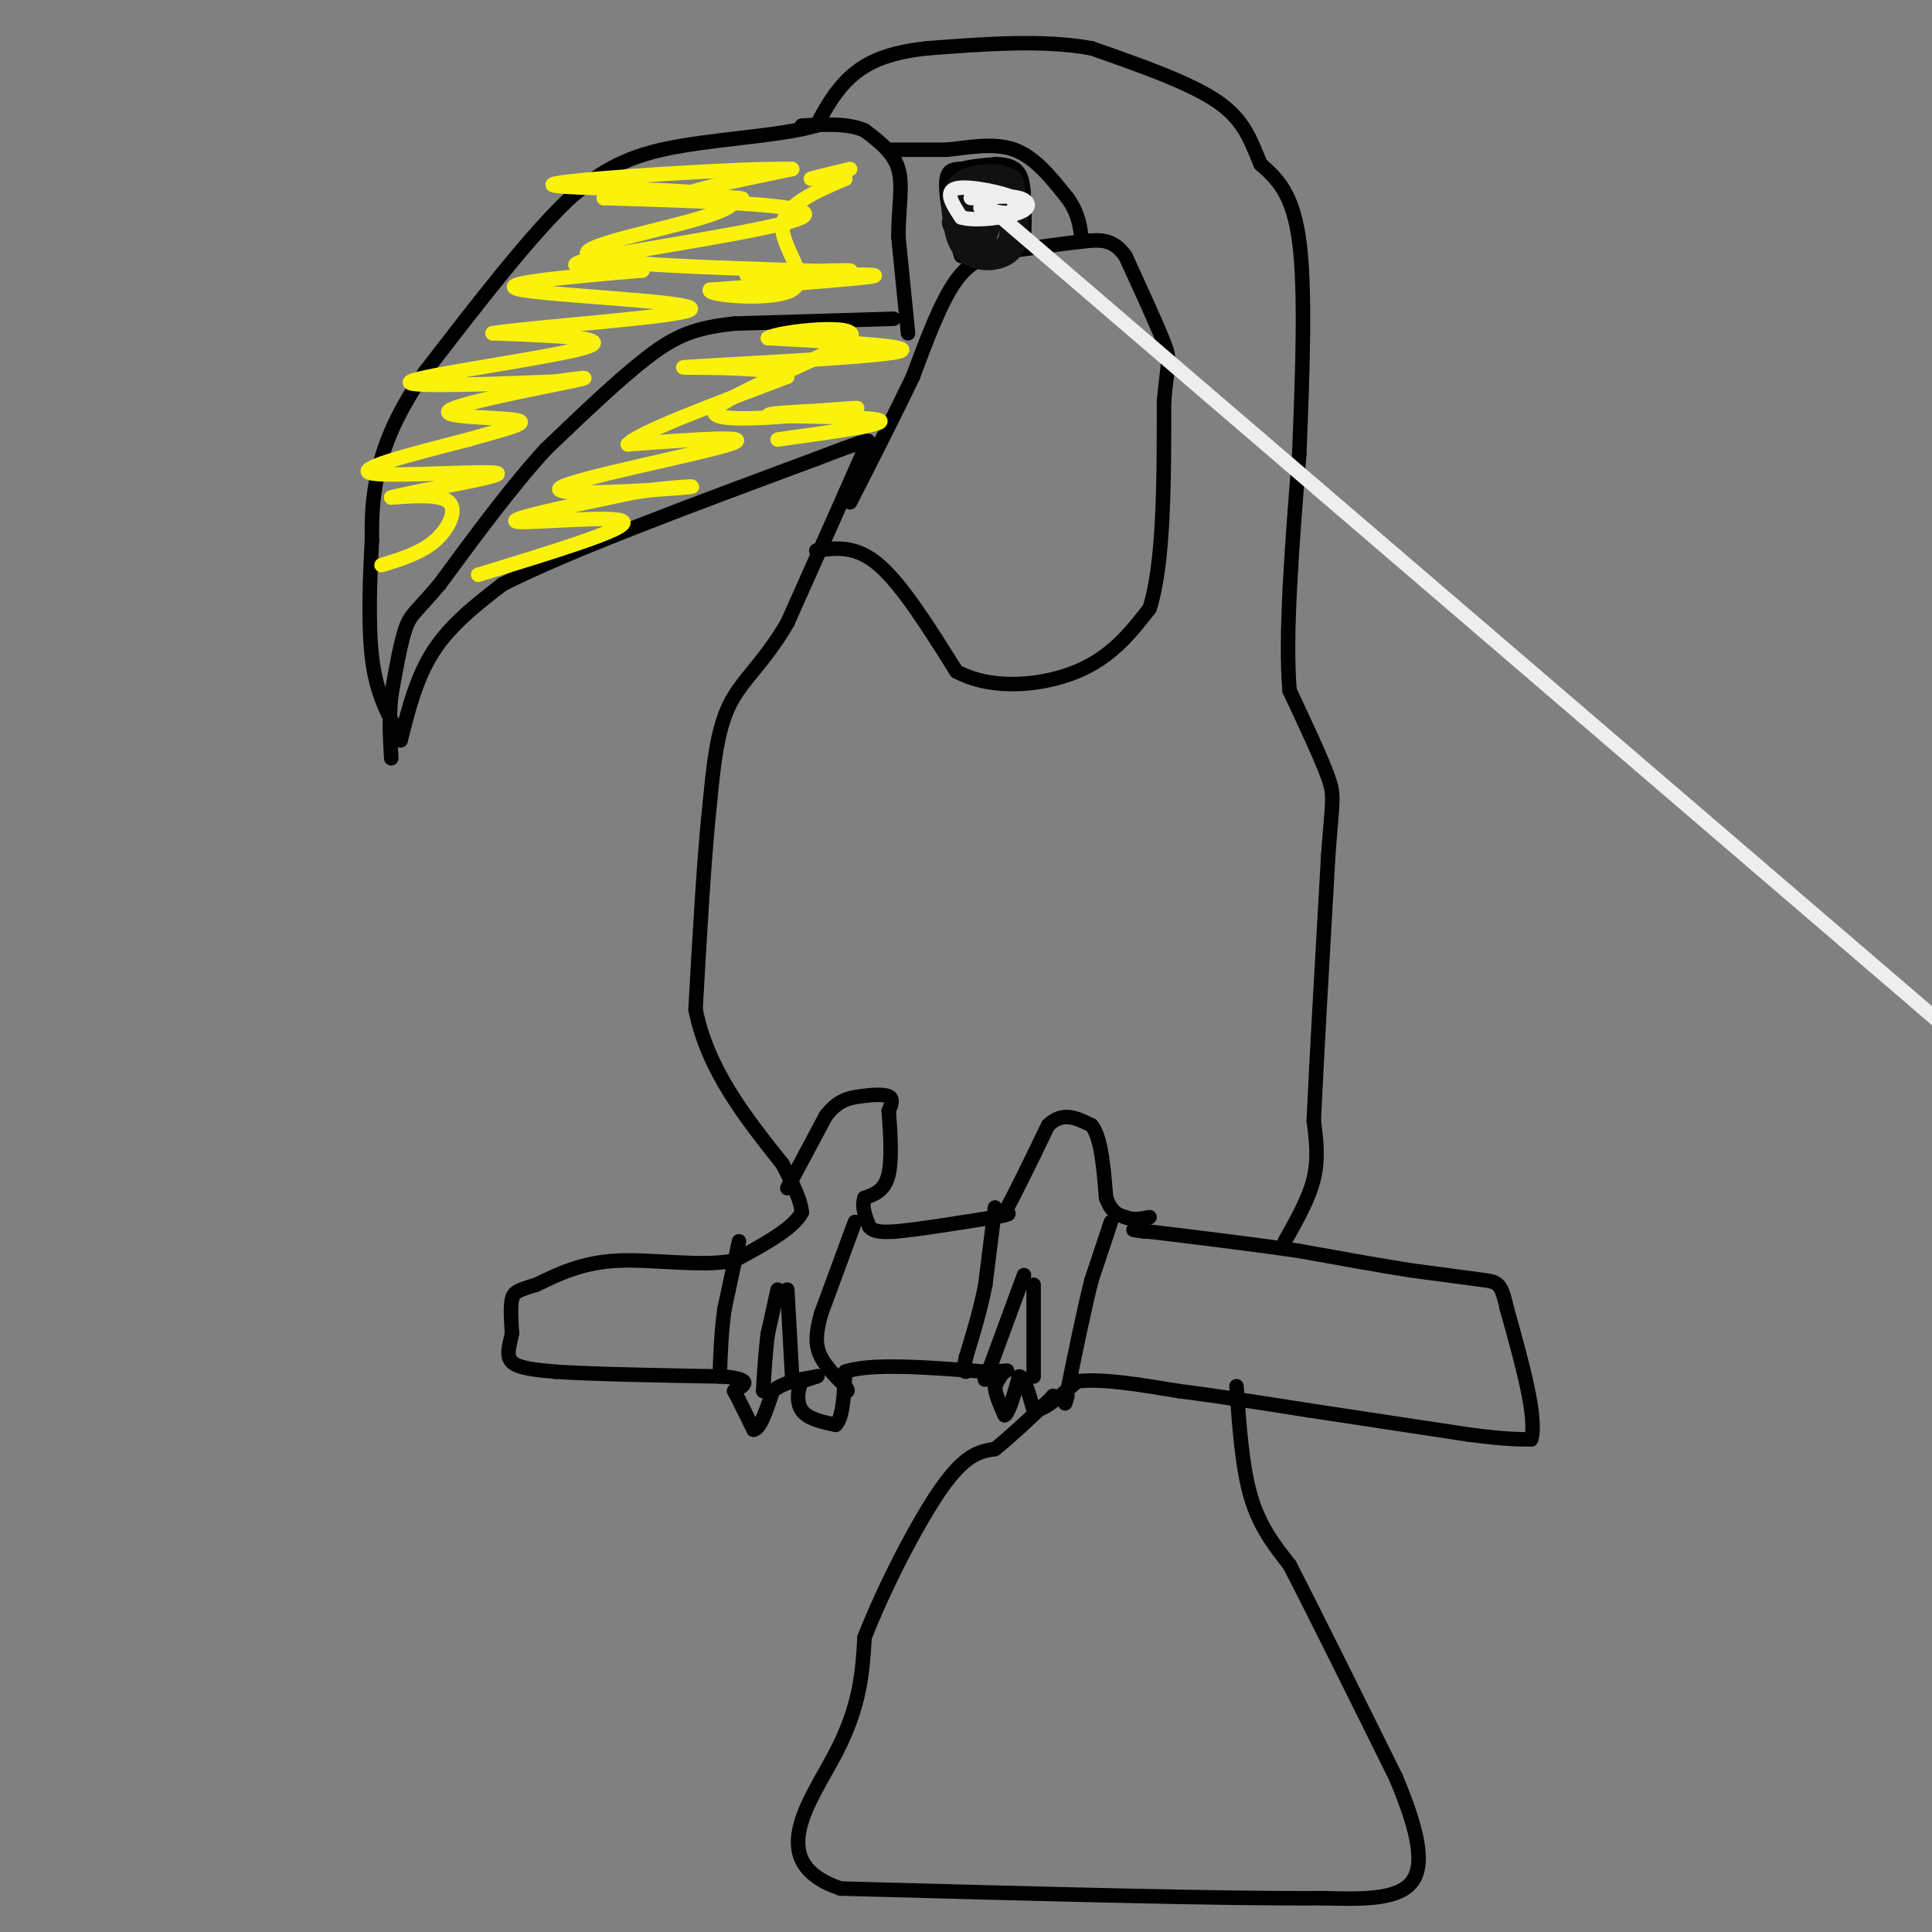 <svg viewBox='0 0 400 400' version='1.1' xmlns='http://www.w3.org/2000/svg' xmlns:xlink='http://www.w3.org/1999/xlink'><rect x="0" y="0" width="400" height="400" fill="#808080" stroke="none"/><g fill='none' stroke='#000000' stroke-width='3' stroke-linecap='round' stroke-linejoin='round'><path d='M266,257c2.500,-4.417 5.000,-8.833 6,-13c1.000,-4.167 0.500,-8.083 0,-12'/><path d='M272,232c0.500,-11.167 1.750,-33.083 3,-55'/><path d='M275,177c0.822,-11.311 1.378,-12.089 0,-16c-1.378,-3.911 -4.689,-10.956 -8,-18'/><path d='M267,143c-1.000,-11.167 0.500,-30.083 2,-49'/><path d='M269,94c0.667,-16.689 1.333,-33.911 0,-44c-1.333,-10.089 -4.667,-13.044 -8,-16'/><path d='M261,34c-2.089,-4.889 -3.311,-9.111 -9,-13c-5.689,-3.889 -15.844,-7.444 -26,-11'/><path d='M226,10c-10.000,-1.833 -22.000,-0.917 -34,0'/><path d='M192,10c-8.533,0.889 -12.867,3.111 -16,6c-3.133,2.889 -5.067,6.444 -7,10'/><path d='M169,26c-7.356,2.222 -22.244,2.778 -32,5c-9.756,2.222 -14.378,6.111 -19,10'/><path d='M118,41c-8.167,7.667 -19.083,21.833 -30,36'/><path d='M88,77c-6.844,9.911 -8.956,16.689 -10,22c-1.044,5.311 -1.022,9.156 -1,13'/><path d='M77,112c-0.378,6.689 -0.822,16.911 0,24c0.822,7.089 2.911,11.044 5,15'/><path d='M82,151c1.000,2.833 1.000,2.417 1,2'/><path d='M83,153c0.822,-2.800 2.378,-10.800 6,-17c3.622,-6.200 9.311,-10.600 15,-15'/><path d='M104,121c13.333,-6.833 39.167,-16.417 65,-26'/><path d='M169,95c12.500,-4.833 11.250,-3.917 10,-3'/><path d='M179,92c1.667,-0.333 0.833,0.333 0,1'/><path d='M179,93c-2.667,6.167 -9.333,21.083 -16,36'/><path d='M163,129c-4.978,8.489 -9.422,11.711 -12,17c-2.578,5.289 -3.289,12.644 -4,20'/><path d='M147,166c-1.167,10.500 -2.083,26.750 -3,43'/><path d='M144,209c2.500,12.500 10.250,22.250 18,32'/><path d='M162,241c3.667,7.000 3.833,8.500 4,10'/><path d='M166,251c-1.667,3.333 -7.833,6.667 -14,10'/><path d='M152,261c-6.756,1.333 -16.644,-0.333 -24,0c-7.356,0.333 -12.178,2.667 -17,5'/><path d='M111,266c-3.756,1.133 -4.644,1.467 -5,3c-0.356,1.533 -0.178,4.267 0,7'/><path d='M106,276c-0.400,2.333 -1.400,4.667 0,6c1.400,1.333 5.200,1.667 9,2'/><path d='M115,284c7.333,0.500 21.167,0.750 35,1'/><path d='M150,285c6.167,0.667 4.083,1.833 2,3'/><path d='M152,288c1.000,1.833 2.500,4.917 4,8'/><path d='M156,296c1.333,0.000 2.667,-4.000 4,-8'/><path d='M160,288c2.167,-1.833 5.583,-2.417 9,-3'/><path d='M169,285c1.000,-0.333 -1.000,0.333 -3,1'/><path d='M166,286c-0.778,1.356 -1.222,4.244 0,6c1.222,1.756 4.111,2.378 7,3'/><path d='M173,295c1.500,-1.333 1.750,-6.167 2,-11'/><path d='M175,284c5.167,-1.833 17.083,-0.917 29,0'/><path d='M204,284c5.489,-0.133 4.711,-0.467 4,0c-0.711,0.467 -1.356,1.733 -2,3'/><path d='M206,287c0.000,1.500 1.000,3.750 2,6'/><path d='M208,293c0.833,-0.333 1.917,-4.167 3,-8'/><path d='M211,285c1.000,-0.167 2.000,3.417 3,7'/><path d='M214,292c2.000,0.167 5.500,-2.917 9,-6'/><path d='M223,286c5.000,-0.667 13.000,0.667 21,2'/><path d='M244,288c8.000,1.000 17.500,2.500 27,4'/><path d='M271,292c10.000,1.500 21.500,3.250 33,5'/><path d='M304,297c7.667,1.000 10.333,1.000 13,1'/><path d='M317,298c1.333,-4.333 -1.833,-15.667 -5,-27'/><path d='M312,271c-1.222,-5.444 -1.778,-5.556 -5,-6c-3.222,-0.444 -9.111,-1.222 -15,-2'/><path d='M292,263c-6.333,-1.000 -14.667,-2.500 -23,-4'/><path d='M269,259c-9.000,-1.333 -20.000,-2.667 -31,-4'/><path d='M238,255c-5.333,-0.667 -3.167,-0.333 -1,0'/><path d='M256,287c0.583,8.417 1.167,16.833 3,23c1.833,6.167 4.917,10.083 8,14'/><path d='M267,324c5.000,9.667 13.500,26.833 22,44'/><path d='M289,368c4.889,11.600 6.111,18.600 3,22c-3.111,3.400 -10.556,3.200 -18,3'/><path d='M274,393c-19.667,0.167 -59.833,-0.917 -100,-2'/><path d='M174,391c-16.044,-5.467 -6.156,-18.133 -1,-28c5.156,-9.867 5.578,-16.933 6,-24'/><path d='M179,339c4.000,-10.267 11.000,-23.933 16,-31c5.000,-7.067 8.000,-7.533 11,-8'/><path d='M206,300c3.500,-2.833 6.750,-5.917 10,-9'/><path d='M216,291c2.000,-1.833 2.000,-1.917 2,-2'/><path d='M169,114c4.083,-0.583 8.167,-1.167 13,3c4.833,4.167 10.417,13.083 16,22'/><path d='M198,139c7.378,4.000 17.822,3.000 25,0c7.178,-3.000 11.089,-8.000 15,-13'/><path d='M238,126c3.000,-9.333 3.000,-26.167 3,-43'/><path d='M241,83c0.822,-8.556 1.378,-8.444 0,-12c-1.378,-3.556 -4.689,-10.778 -8,-18'/><path d='M233,53c-2.578,-3.556 -5.022,-3.444 -9,-3c-3.978,0.444 -9.489,1.222 -15,2'/><path d='M209,52c-4.378,0.756 -7.822,1.644 -11,6c-3.178,4.356 -6.089,12.178 -9,20'/><path d='M189,78c-3.667,7.667 -8.333,16.833 -13,26'/><path d='M185,66c0.000,0.000 -33.000,1.000 -33,1'/><path d='M152,67c-8.200,0.867 -12.200,2.533 -18,7c-5.800,4.467 -13.400,11.733 -21,19'/><path d='M113,93c-7.167,7.833 -14.583,17.917 -22,28'/><path d='M91,121c-4.844,5.733 -5.956,6.067 -7,9c-1.044,2.933 -2.022,8.467 -3,14'/><path d='M81,144c-0.500,4.500 -0.250,8.750 0,13'/><path d='M188,69c0.000,0.000 -2.000,-20.000 -2,-20'/><path d='M186,49c0.000,-5.867 1.000,-10.533 0,-14c-1.000,-3.467 -4.000,-5.733 -7,-8'/><path d='M179,27c-3.333,-1.500 -8.167,-1.250 -13,-1'/><path d='M184,31c0.000,0.000 12.000,0.000 12,0'/><path d='M196,31c4.489,-0.444 9.711,-1.556 14,0c4.289,1.556 7.644,5.778 11,10'/><path d='M221,41c2.333,3.167 2.667,6.083 3,9'/><path d='M199,53c0.000,0.000 -2.000,-7.000 -2,-7'/><path d='M197,46c-0.667,-3.000 -1.333,-7.000 -1,-9c0.333,-2.000 1.667,-2.000 3,-2'/><path d='M199,35c1.667,-0.500 4.333,-0.750 7,-1'/><path d='M206,34c2.156,-0.022 4.044,0.422 5,2c0.956,1.578 0.978,4.289 1,7'/><path d='M212,43c0.167,2.167 0.083,4.083 0,6'/><path d='M212,49c0.000,1.167 0.000,1.083 0,1'/><path d='M163,246c0.000,0.000 8.000,-15.000 8,-15'/><path d='M171,231c2.464,-3.190 4.625,-3.667 7,-4c2.375,-0.333 4.964,-0.524 6,0c1.036,0.524 0.518,1.762 0,3'/><path d='M184,230c0.222,3.133 0.778,9.467 0,13c-0.778,3.533 -2.889,4.267 -5,5'/><path d='M179,248c-0.667,1.833 0.167,3.917 1,6'/><path d='M180,254c1.000,1.167 3.000,1.083 5,1'/><path d='M185,255c4.333,-0.333 12.667,-1.667 21,-3'/><path d='M206,252c3.833,-0.667 2.917,-0.833 2,-1'/><path d='M208,251c1.833,-3.167 5.417,-10.583 9,-18'/><path d='M217,233c3.000,-3.000 6.000,-1.500 9,0'/><path d='M226,233c2.000,2.500 2.500,8.750 3,15'/><path d='M229,248c1.167,3.167 2.583,3.583 4,4'/><path d='M233,252c1.500,0.667 3.250,0.333 5,0'/><path d='M230,253c0.000,0.000 -4.000,12.000 -4,12'/><path d='M226,265c-1.500,5.833 -3.250,14.417 -5,23'/><path d='M221,288c-0.833,4.000 -0.417,2.500 0,1'/><path d='M214,266c0.000,0.000 0.000,19.000 0,19'/><path d='M212,264c0.000,0.000 -7.000,19.000 -7,19'/><path d='M205,283c-1.333,3.500 -1.167,2.750 -1,2'/><path d='M206,250c0.000,0.000 -2.000,16.000 -2,16'/><path d='M204,266c-1.000,5.167 -2.500,10.083 -4,15'/><path d='M200,281c-0.667,3.000 -0.333,3.000 0,3'/><path d='M177,253c0.000,0.000 -7.000,19.000 -7,19'/><path d='M170,272c-1.311,4.689 -1.089,6.911 0,9c1.089,2.089 3.044,4.044 5,6'/><path d='M175,287c0.833,1.167 0.417,1.083 0,1'/><path d='M163,267c0.000,0.000 1.000,18.000 1,18'/><path d='M161,267c0.000,0.000 -2.000,9.000 -2,9'/><path d='M159,276c-0.500,3.500 -0.750,7.750 -1,12'/><path d='M153,257c0.000,0.000 -3.000,14.000 -3,14'/><path d='M150,271c-0.667,4.667 -0.833,9.333 -1,14'/></g>
<g fill='none' stroke='#FBF20B' stroke-width='3' stroke-linecap='round' stroke-linejoin='round'><path d='M79,117c4.044,-1.244 8.089,-2.489 11,-5c2.911,-2.511 4.689,-6.289 3,-8c-1.689,-1.711 -6.844,-1.356 -12,-1'/><path d='M81,103c4.905,-1.369 23.167,-4.292 22,-5c-1.167,-0.708 -21.762,0.798 -26,0c-4.238,-0.798 7.881,-3.899 20,-7'/><path d='M97,91c6.616,-1.963 13.155,-3.372 10,-4c-3.155,-0.628 -16.003,-0.477 -14,-2c2.003,-1.523 18.858,-4.721 25,-6c6.142,-1.279 1.571,-0.640 -3,0'/><path d='M115,79c-9.619,0.381 -32.167,1.333 -30,0c2.167,-1.333 29.048,-4.952 36,-7c6.952,-2.048 -6.024,-2.524 -19,-3'/><path d='M102,69c8.714,-1.405 40.000,-3.417 41,-5c1.000,-1.583 -28.286,-2.738 -35,-4c-6.714,-1.262 9.143,-2.631 25,-4'/><path d='M133,56c-2.012,-0.583 -19.542,-0.042 -12,-2c7.542,-1.958 40.155,-6.417 45,-9c4.845,-2.583 -18.077,-3.292 -41,-4'/><path d='M125,41c0.976,-0.690 23.917,-0.417 28,0c4.083,0.417 -10.690,0.976 -12,0c-1.310,-0.976 10.845,-3.488 23,-6'/><path d='M164,35c-9.363,-0.300 -44.271,1.950 -49,3c-4.729,1.050 20.722,0.900 31,2c10.278,1.100 5.382,3.450 -4,6c-9.382,2.550 -23.252,5.300 -20,7c3.252,1.700 23.626,2.350 44,3'/><path d='M166,56c10.006,0.394 13.022,-0.121 7,0c-6.022,0.121 -21.083,0.879 -18,1c3.083,0.121 24.309,-0.394 26,0c1.691,0.394 -16.155,1.697 -34,3'/><path d='M147,60c-1.143,1.119 13.000,2.417 17,0c4.000,-2.417 -2.143,-8.548 -2,-13c0.143,-4.452 6.571,-7.226 13,-10'/><path d='M175,37c0.111,-1.467 -6.111,-0.133 -7,0c-0.889,0.133 3.556,-0.933 8,-2'/><path d='M99,119c15.644,-4.778 31.289,-9.556 30,-11c-1.289,-1.444 -19.511,0.444 -22,0c-2.489,-0.444 10.756,-3.222 24,-6'/><path d='M131,102c8.118,-1.298 16.413,-1.544 10,-1c-6.413,0.544 -27.534,1.877 -25,0c2.534,-1.877 28.724,-6.965 35,-9c6.276,-2.035 -7.362,-1.018 -21,0'/><path d='M130,92c2.000,-2.333 17.500,-8.167 33,-14'/><path d='M163,78c-2.512,-2.476 -25.292,-1.667 -21,-2c4.292,-0.333 35.655,-1.810 43,-3c7.345,-1.190 -9.327,-2.095 -26,-3'/><path d='M159,70c1.952,-1.373 19.833,-3.306 17,0c-2.833,3.306 -26.378,11.852 -28,15c-1.622,3.148 18.679,0.900 26,0c7.321,-0.900 1.660,-0.450 -4,0'/><path d='M170,85c-4.440,0.214 -13.542,0.750 -10,1c3.542,0.250 19.726,0.214 22,1c2.274,0.786 -9.363,2.393 -21,4'/></g>
<g fill='none' stroke='#111111' stroke-width='6' stroke-linecap='round' stroke-linejoin='round'><path d='M198,46c0.000,0.000 4.000,5.000 4,5'/><path d='M202,51c1.556,-1.444 3.444,-7.556 3,-10c-0.444,-2.444 -3.222,-1.222 -6,0'/><path d='M199,41c-1.155,2.131 -1.042,7.458 1,10c2.042,2.542 6.012,2.298 8,1c1.988,-1.298 1.994,-3.649 2,-6'/><path d='M210,46c0.167,-2.333 -0.417,-5.167 -1,-8'/><path d='M209,38c-2.067,-1.511 -6.733,-1.289 -9,0c-2.267,1.289 -2.133,3.644 -2,6'/><path d='M198,44c1.156,1.422 5.044,1.978 7,1c1.956,-0.978 1.978,-3.489 2,-6'/><path d='M207,39c-0.333,-1.167 -2.167,-1.083 -4,-1'/></g>
<g fill='none' stroke='#EEEEEE' stroke-width='3' stroke-linecap='round' stroke-linejoin='round'><path d='M205,43c0.000,0.000 197.000,169.000 197,169'/><path d='M203,43c2.417,0.667 4.833,1.333 6,1c1.167,-0.333 1.083,-1.667 1,-3'/><path d='M210,41c-2.556,-1.178 -9.444,-2.622 -12,-2c-2.556,0.622 -0.778,3.311 1,6'/><path d='M199,45c2.774,0.881 9.208,0.083 12,-1c2.792,-1.083 1.940,-2.452 0,-3c-1.940,-0.548 -4.970,-0.274 -8,0'/><path d='M203,41c-1.667,0.000 -1.833,0.000 -2,0'/></g>
</svg>